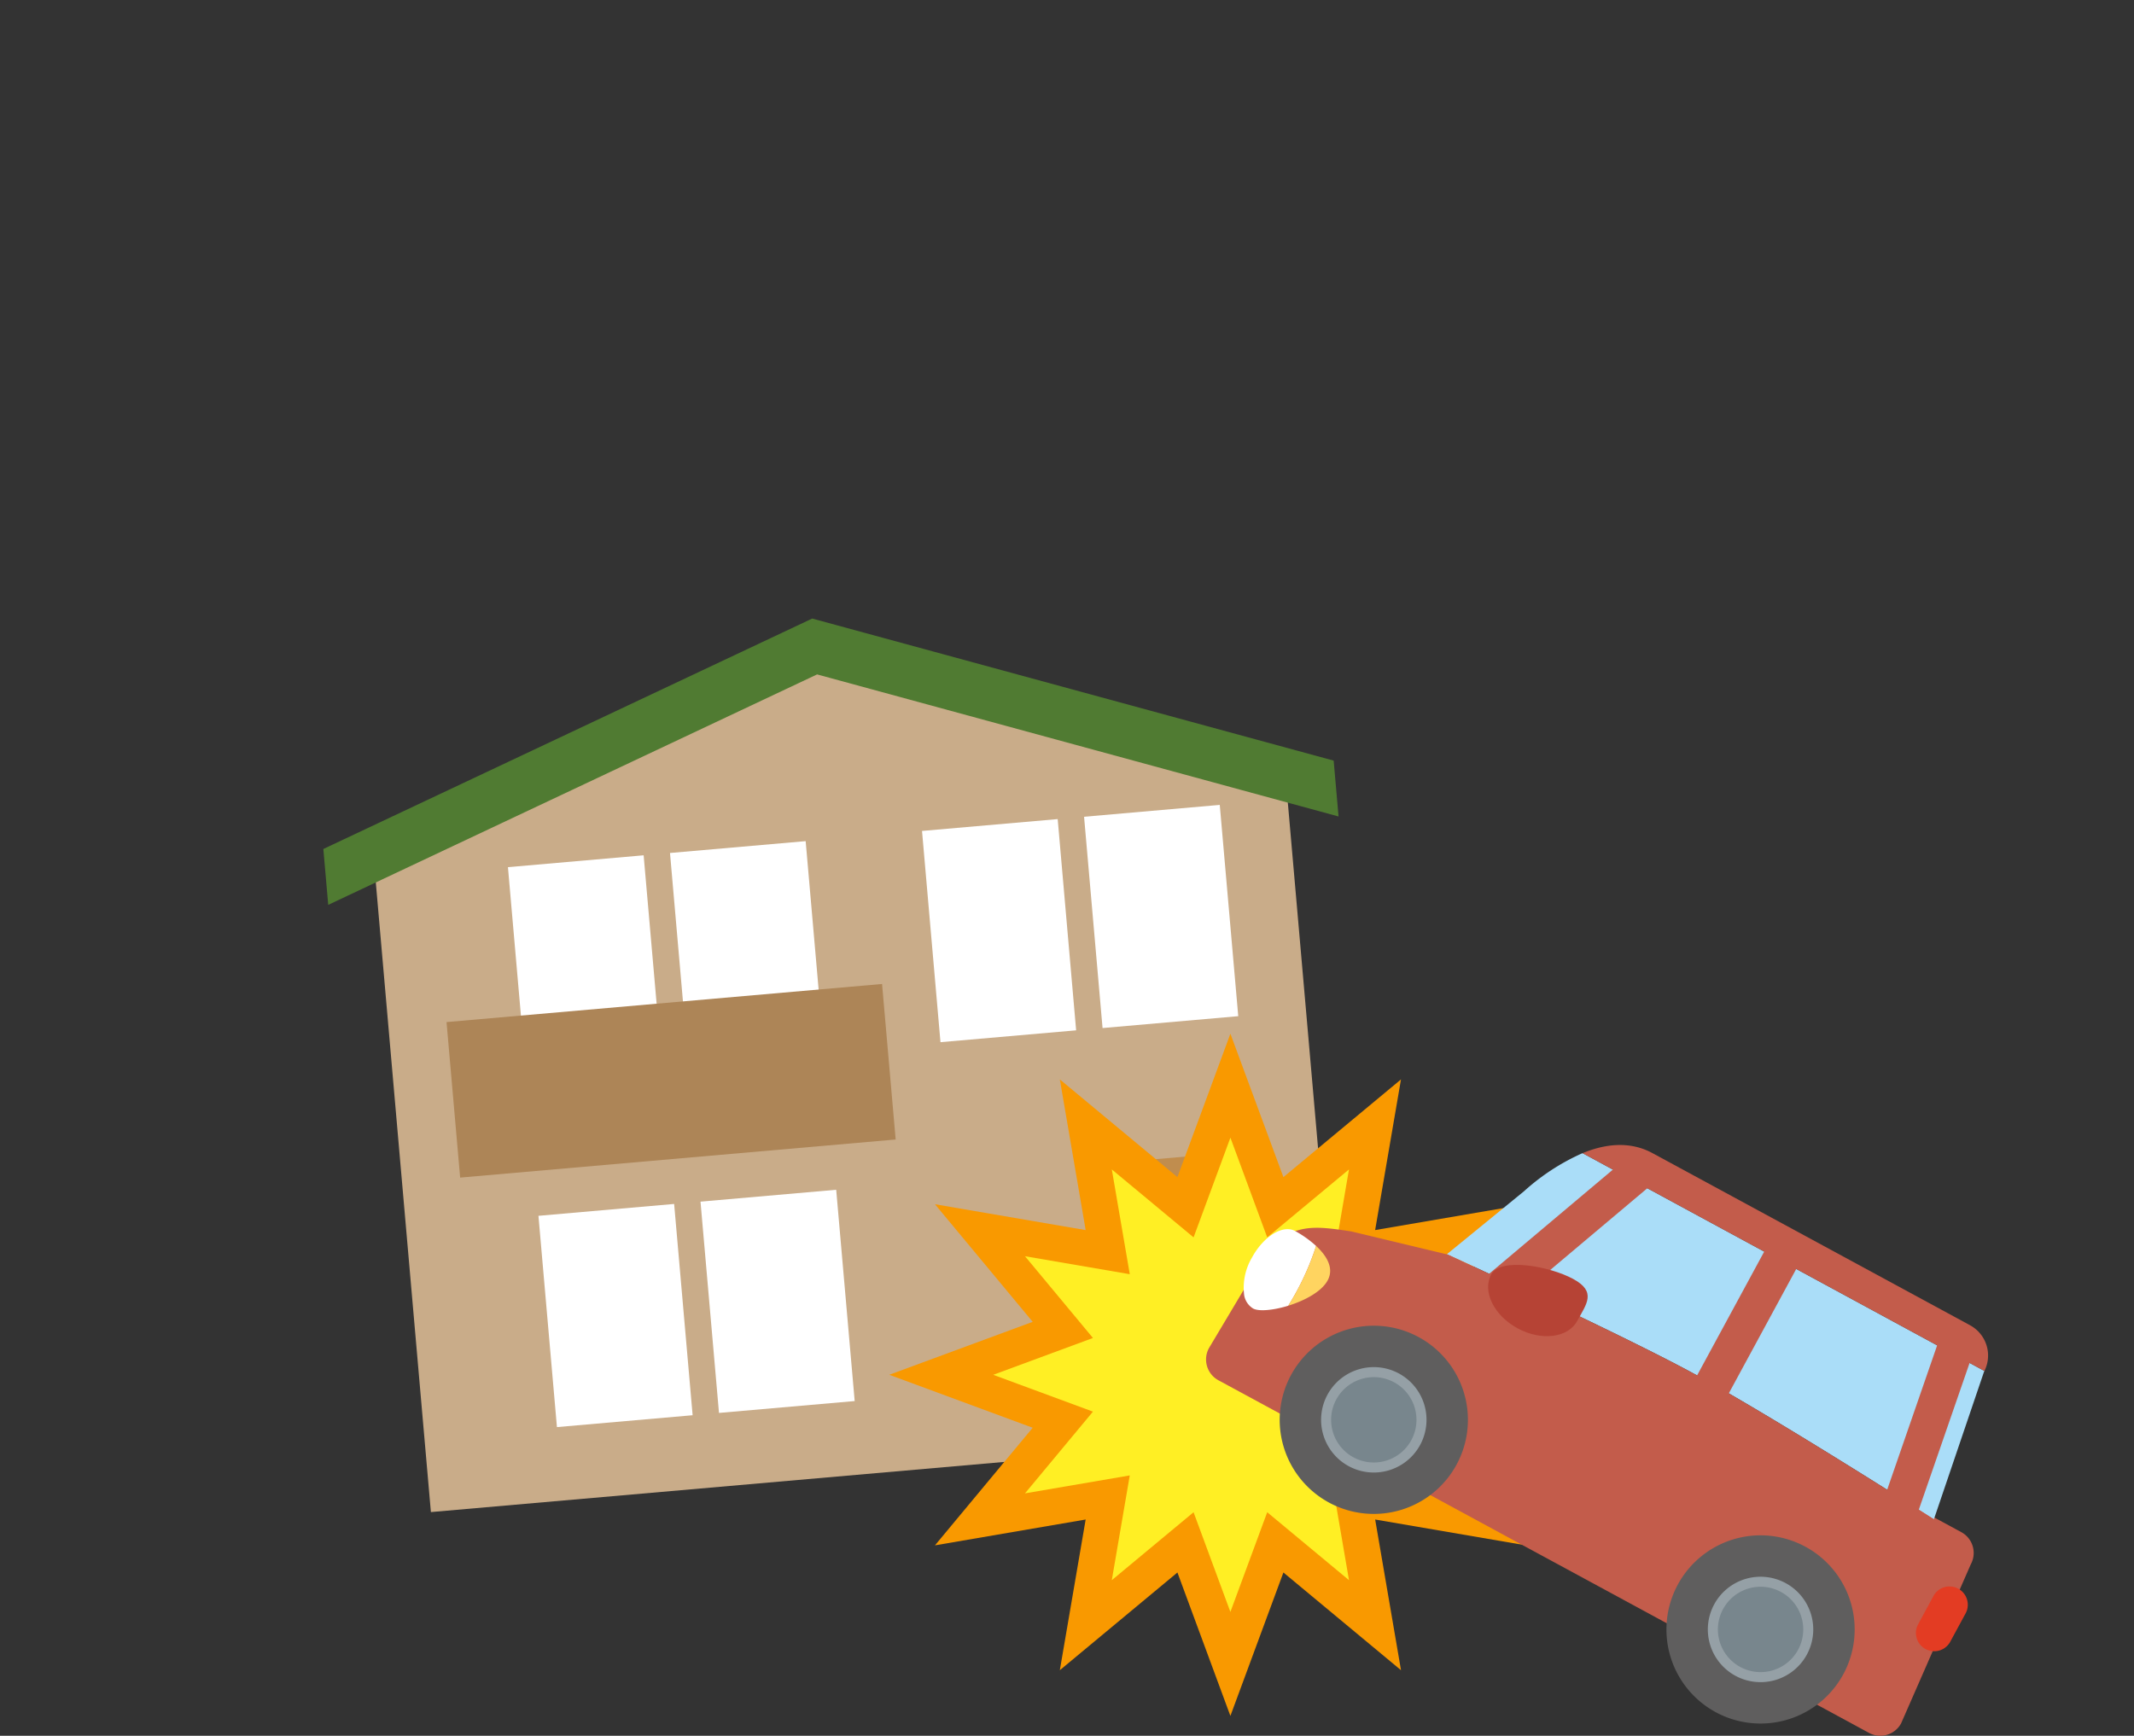 <?xml version="1.0" encoding="UTF-8"?>
<svg xmlns="http://www.w3.org/2000/svg" xmlns:xlink="http://www.w3.org/1999/xlink" width="445" height="362" viewBox="0 0 445 362">
  <rect x="0" y="0" width="445" height="362" fill="#333333" stroke="none"/>
  <defs>
    <clipPath id="clip-path">
      <rect id="長方形_66" data-name="長方形 66" width="347.149" height="233" fill="none"></rect>
    </clipPath>
  </defs>
  <g id="グループ_54" data-name="グループ 54" transform="translate(1027 -2811)">
    <g id="グループ_39" data-name="グループ 39" transform="translate(-959.574 2940)">
      <path id="パス_29" data-name="パス 29" d="M96.855,3.867,4.779,46.664,16.587,181.625l190.183-16.639L194.963,30.025Z" transform="translate(5.841 4.726)" fill="#c9ac89"></path>
      <path id="パス_30" data-name="パス 30" d="M101.944,0,0,48.061,1.02,59.713,102.961,11.652,211.7,41.281l-1.02-11.652Z" transform="translate(0 0)" fill="#507b32"></path>
      <rect id="長方形_58" data-name="長方形 58" width="28.404" height="44.232" transform="matrix(0.996, -0.087, 0.087, 0.996, 124.842, 44.297)" fill="#fff"></rect>
      <rect id="長方形_59" data-name="長方形 59" width="28.404" height="44.232" transform="translate(158.634 41.341) rotate(-5)" fill="#fff"></rect>
      <rect id="長方形_60" data-name="長方形 60" width="28.404" height="44.232" transform="translate(38.495 51.852) rotate(-5)" fill="#fff"></rect>
      <rect id="長方形_61" data-name="長方形 61" width="28.404" height="44.232" transform="matrix(0.996, -0.087, 0.087, 0.996, 72.287, 48.895)" fill="#fff"></rect>
      <rect id="長方形_62" data-name="長方形 62" width="28.404" height="44.232" transform="translate(44.856 124.565) rotate(-5)" fill="#fff"></rect>
      <rect id="長方形_63" data-name="長方形 63" width="28.404" height="44.232" transform="translate(78.649 121.609) rotate(-5)" fill="#fff"></rect>
      <rect id="長方形_64" data-name="長方形 64" width="33.157" height="60.146" transform="translate(160.214 113.92) rotate(-4.998)" fill="#c08d4e"></rect>
      <g id="グループ_36" data-name="グループ 36" transform="translate(0 0)">
        <g id="グループ_35" data-name="グループ 35" clip-path="url(#clip-path)">
          <path id="パス_31" data-name="パス 31" d="M85.9,67.972a5.495,5.495,0,1,1-5.953-5,5.495,5.495,0,0,1,5.953,5" transform="translate(91.569 76.935)" fill="#dfe6ea"></path>
          <rect id="長方形_65" data-name="長方形 65" width="91.167" height="32.559" transform="translate(25.689 84.16) rotate(-5)" fill="#ad8557"></rect>
        </g>
      </g>
      <path id="パス_32" data-name="パス 32" d="M165.477,121.152,195.388,110.1,165.477,99.058l20.381-24.523-31.429,5.386L159.818,48.5,135.3,68.876,124.247,38.965,113.2,68.876,88.679,48.5l5.386,31.426L62.638,74.535,83.019,99.058,53.108,110.1l29.911,11.048L62.638,145.674l31.426-5.388-5.386,31.426L113.2,151.334l11.046,29.911L135.3,151.334l24.523,20.378-5.388-31.426,31.429,5.388Z" transform="translate(64.901 47.617)" fill="#f99900"></path>
      <path id="パス_33" data-name="パス 33" d="M112.324,48.723,120,69.517l17.05-14.168L133.307,77.2l21.849-3.744L140.986,90.5l20.794,7.682-20.794,7.679,14.17,17.048-21.849-3.744,3.746,21.847L120,126.843l-7.679,20.794-7.679-20.794-17.05,14.168,3.746-21.847-21.849,3.744,14.168-17.048L62.865,98.181,83.659,90.5,69.491,73.452,91.341,77.2,87.594,55.349l17.05,14.168Z" transform="translate(76.825 59.542)" fill="#ffef24"></path>
      <g id="グループ_38" data-name="グループ 38" transform="translate(0 0)">
        <g id="グループ_37" data-name="グループ 37" clip-path="url(#clip-path)">
          <path id="パス_34" data-name="パス 34" d="M227.777,160.535a4.939,4.939,0,0,1-6.693,1.989L85.423,88.985a4.938,4.938,0,0,1-1.986-6.7L94.7,63.4c5.5-7.551,10.957-6.562,18.407-5.466l20.65,4.953,106.57,57.771a4.938,4.938,0,0,1,1.989,6.693Z" transform="translate(101.233 69.88)" fill="#c35c4b"></path>
          <path id="パス_35" data-name="パス 35" d="M156.593,102.537a3.813,3.813,0,0,1-6.7-3.633l3.313-6.113a3.813,3.813,0,0,1,6.7,3.633Z" transform="translate(182.608 110.955)" fill="#e33c23"></path>
          <path id="パス_36" data-name="パス 36" d="M206.995,126.545l10.439-30.738c.038-.067.064-.136.1-.2l-83.8-45.43a45.706,45.706,0,0,0-12.195,7.933l-16.1,13.148c5.066,2.324,33.686,15.5,49.2,23.676s46.759,28.04,52.356,31.613" transform="translate(128.851 61.316)" fill="#aaddf8"></path>
          <path id="パス_37" data-name="パス 37" d="M198.988,87.011,132.736,51.1c-4.037-2.189-8.915-2.311-14.566.013l83.8,45.43a7.174,7.174,0,0,0-2.986-9.528" transform="translate(144.41 60.382)" fill="#c35c4b"></path>
          <path id="パス_38" data-name="パス 38" d="M216.682,114.951c-5.6-3.573-36.855-23.44-52.356-31.613s-44.134-21.352-49.2-23.676L97.8,73.81c-1.889,3.484,5.913,11.368,9.4,13.257l93.068,50.452a7.177,7.177,0,0,0,9.73-2.891Z" transform="translate(119.164 72.91)" fill="#c35c4b"></path>
          <rect id="長方形_67" data-name="長方形 67" width="42.899" height="7.597" transform="matrix(0.765, -0.644, 0.644, 0.765, 240.375, 138.949)" fill="#c35c4b"></rect>
          <rect id="長方形_68" data-name="長方形 68" width="39.25" height="7.595" transform="translate(282.827 164.563) rotate(-61.539)" fill="#c35c4b"></rect>
          <rect id="長方形_69" data-name="長方形 69" width="42.735" height="7.595" transform="matrix(0.327, -0.945, 0.945, 0.327, 323.312, 189.764)" fill="#c35c4b"></rect>
          <path id="パス_39" data-name="パス 39" d="M127.895,72.348c-1.918,3.54-7.488,4.233-12.441,1.547s-7.411-7.728-5.493-11.268,12.126-1.718,17.079.967,2.773,5.215.855,8.755" transform="translate(133.581 74.134)" fill="#b64335"></path>
          <path id="パス_40" data-name="パス 40" d="M126.629,95.354a19.625,19.625,0,1,1-7.9-26.607,19.625,19.625,0,0,1,7.9,26.607" transform="translate(109.675 81.11)" fill="#5f5e5e"></path>
          <path id="パス_41" data-name="パス 41" d="M114.289,86.49a10.991,10.991,0,1,1-4.424-14.9,10.99,10.99,0,0,1,4.424,14.9" transform="translate(114.425 85.859)" fill="#95a0a6"></path>
          <path id="パス_42" data-name="パス 42" d="M111.3,84.346a8.9,8.9,0,1,1-3.584-12.07,8.9,8.9,0,0,1,3.584,12.07" transform="translate(115.573 87.009)" fill="#78868d"></path>
          <path id="パス_43" data-name="パス 43" d="M162.923,115.028a19.625,19.625,0,1,1-7.9-26.607,19.623,19.623,0,0,1,7.9,26.607" transform="translate(154.028 105.153)" fill="#5f5e5e"></path>
          <path id="パス_44" data-name="パス 44" d="M150.583,106.165a10.991,10.991,0,1,1-4.424-14.9,10.99,10.99,0,0,1,4.424,14.9" transform="translate(158.778 109.903)" fill="#95a0a6"></path>
          <path id="パス_45" data-name="パス 45" d="M147.6,104.02a8.9,8.9,0,1,1-3.584-12.07,8.9,8.9,0,0,1,3.584,12.07" transform="translate(159.927 111.052)" fill="#78868d"></path>
          <path id="パス_46" data-name="パス 46" d="M101.491,60.814a22.748,22.748,0,0,0-4.377-3.12c-2.558-1.387-6.6,1.107-9.015,5.573a12.37,12.37,0,0,0-1.644,7.526,4.043,4.043,0,0,0,1.9,3.069c1.215.66,4.235.369,7.331-.584a55.54,55.54,0,0,0,5.811-12.463" transform="translate(105.529 70.036)" fill="#fff"></path>
          <path id="パス_47" data-name="パス 47" d="M96.362,58.887A55.54,55.54,0,0,1,90.551,71.35c3.426-1.055,6.946-2.929,8.217-5.273,1.411-2.6-.262-5.2-2.406-7.191" transform="translate(110.658 71.963)" fill="#ffd460"></path>
        </g>
      </g>
    </g>
    <rect id="長方形_76" data-name="長方形 76" width="445" height="362" transform="translate(-1027 2811)" fill="none"></rect>
  </g>
</svg>
